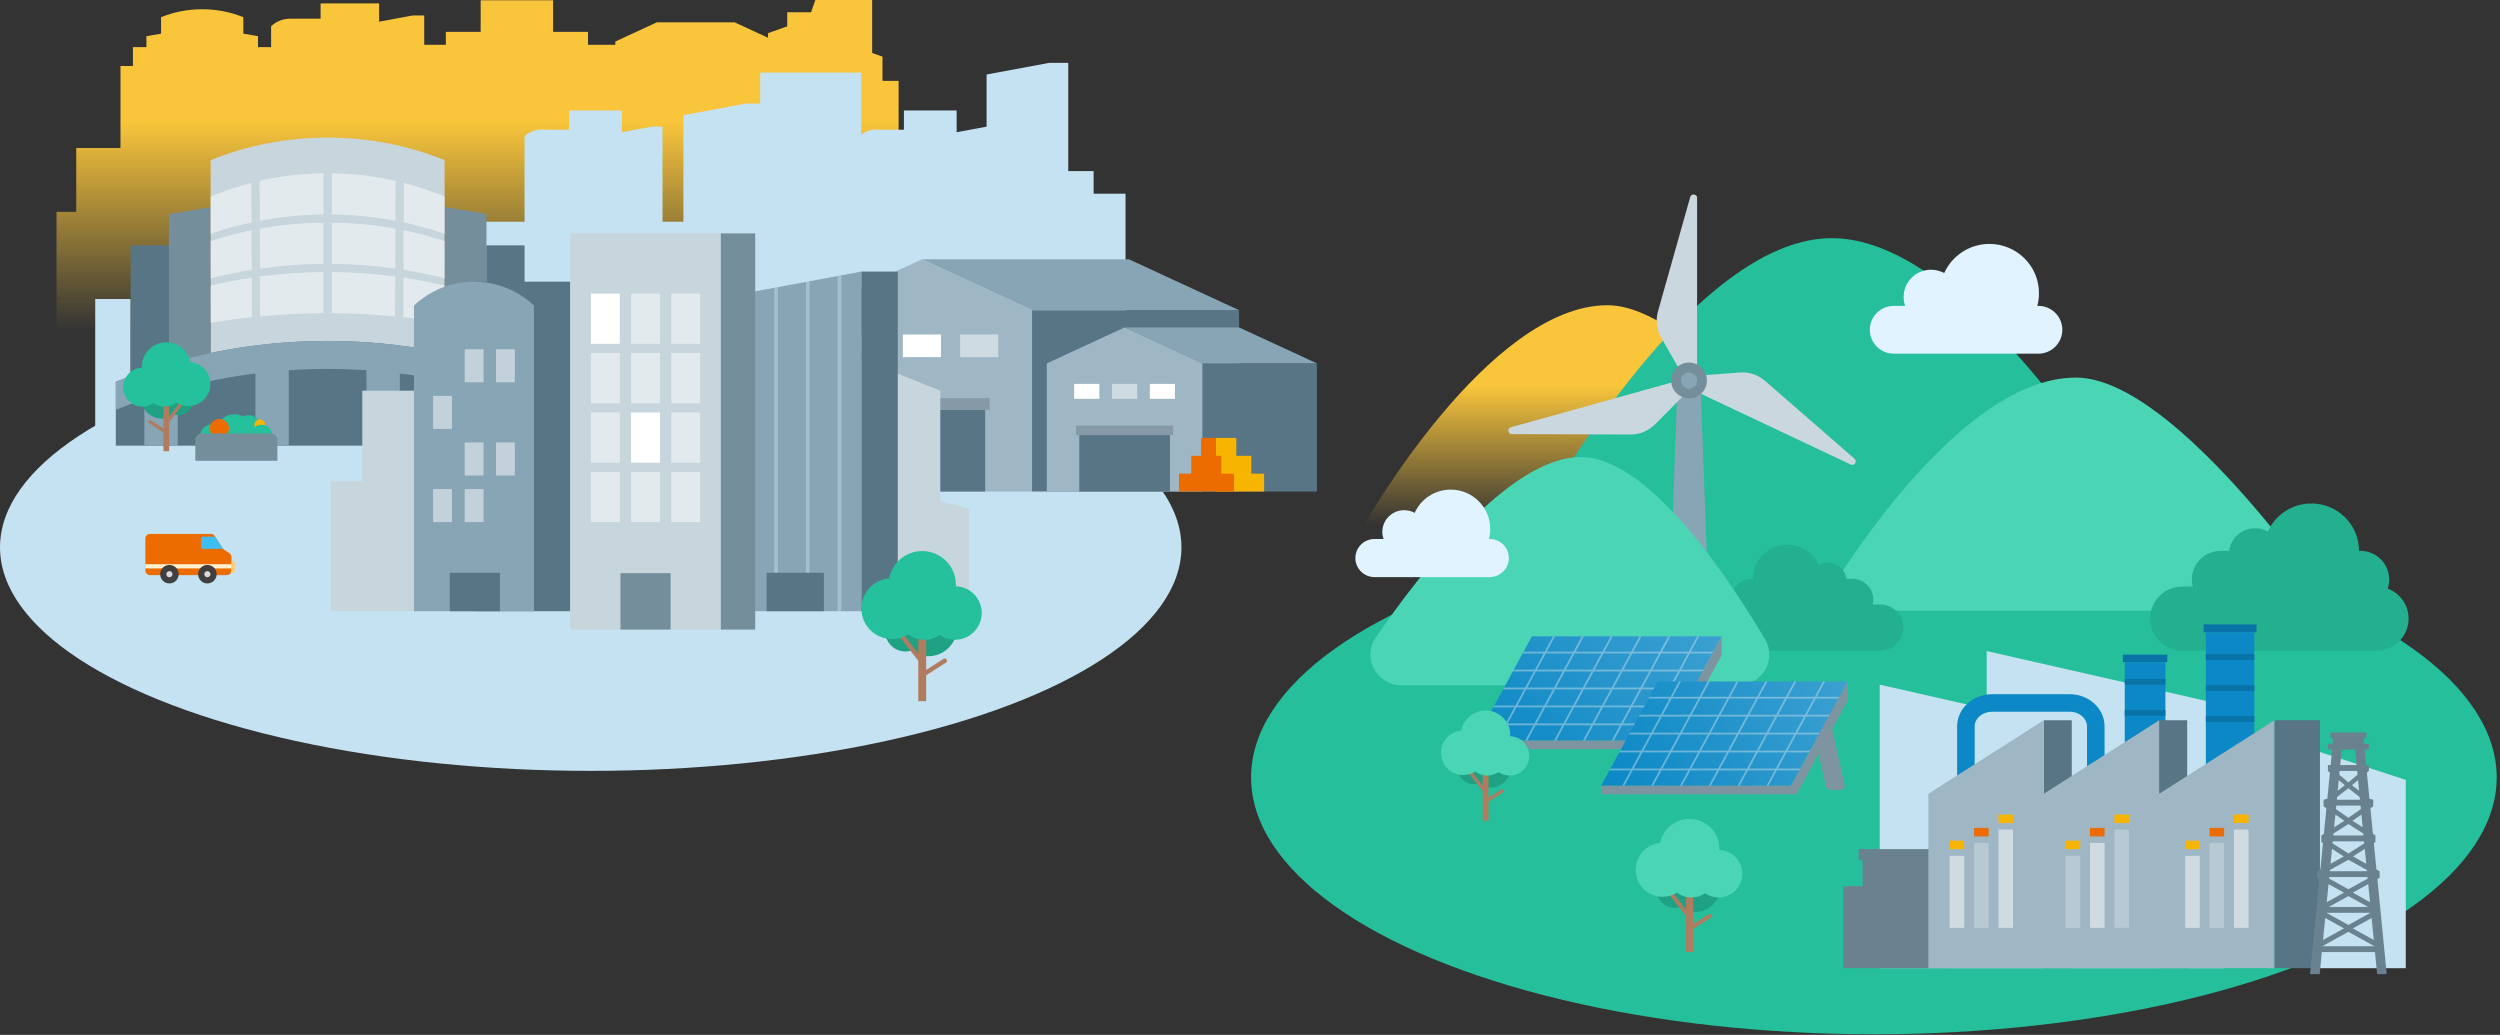 <svg width="459" height="190" viewBox="0 0 459 190" fill="none" xmlns="http://www.w3.org/2000/svg">
<rect x="0" y="0" width="459" height="190" fill="#333333" stroke="none"/>
<path d="M339.889 96.489C339.889 96.489 312.749 56.039 295.13 56.039C273.191 56.039 250.371 96.489 250.371 96.489H295.13H339.889Z" fill="url(#paint0_linear_6978_7489)"/>
<ellipse cx="344.044" cy="142.731" rx="114.349" ry="47.161" fill="#25BF9B"/>
<path d="M399.636 107.595C399.636 107.595 365.705 43.723 336.325 43.723C306.945 43.723 275.141 107.595 275.141 107.595H399.636Z" fill="#25BF9B"/>
<path d="M312.215 70.18H307.997L306.422 113.711C306.422 114.224 308.071 114.639 310.106 114.639C312.141 114.639 313.79 114.224 313.79 113.711L312.215 70.18Z" fill="#87A5B5"/>
<path d="M309.307 69.538L304.998 61.976C304.163 60.51 303.95 58.771 304.409 57.147L310.335 36.143C310.517 35.496 311.583 35.614 311.583 36.281V69.538H309.307Z" fill="#CAD7DE"/>
<path d="M310.753 69.057L319.431 68.39C321.113 68.26 322.777 68.811 324.05 69.919L340.512 84.247C341.019 84.688 340.457 85.601 339.854 85.316L309.781 71.115L310.753 69.057Z" fill="#CAD7DE"/>
<path d="M309.992 71.731L303.863 77.911C302.675 79.109 301.056 79.78 299.369 79.774L277.545 79.699C276.873 79.696 276.701 78.638 277.344 78.459L309.382 69.539L309.992 71.731Z" fill="#CAD7DE"/>
<path d="M310.107 73.131C311.919 73.131 313.389 71.662 313.389 69.849C313.389 68.036 311.919 66.566 310.107 66.566C308.294 66.566 306.824 68.036 306.824 69.849C306.824 71.662 308.294 73.131 310.107 73.131Z" fill="#748E9C"/>
<path d="M310.107 71.328C310.924 71.328 311.586 70.666 311.586 69.85C311.586 69.033 310.924 68.371 310.107 68.371C309.291 68.371 308.629 69.033 308.629 69.85C308.629 70.666 309.291 71.328 310.107 71.328Z" fill="#87A5B5"/>
<path d="M428.506 112.13C428.506 112.13 399.785 69.324 381.139 69.324C357.923 69.324 333.773 112.13 333.773 112.13H381.139H428.506Z" fill="#4AD5B4"/>
<path d="M438.382 108.07C438.56 107.544 438.658 106.981 438.658 106.395C438.658 103.49 436.287 101.135 433.362 101.135H433.119C433.119 96.332 429.198 92.438 424.361 92.438C420.799 92.438 417.736 94.55 416.368 97.582C415.678 97.207 414.886 96.993 414.044 96.993C411.597 96.993 409.575 98.795 409.246 101.135H407.728C404.803 101.135 402.432 103.49 402.432 106.395C402.432 106.843 402.489 107.277 402.595 107.693H400.684C397.411 107.693 394.758 110.328 394.758 113.578C394.758 116.829 397.411 119.464 400.684 119.464H436.293C439.566 119.464 442.219 116.829 442.219 113.578C442.219 111.058 440.624 108.909 438.382 108.07Z" fill="#22B08E"/>
<path d="M318.052 111.262C317.923 110.883 317.853 110.478 317.853 110.056C317.853 107.965 319.56 106.269 321.665 106.269H321.84C321.84 102.811 324.663 100.008 328.145 100.008C330.709 100.008 332.915 101.529 333.9 103.712C334.396 103.441 334.966 103.288 335.573 103.288C337.334 103.288 338.79 104.585 339.027 106.269H340.12C342.225 106.269 343.932 107.965 343.932 110.056C343.932 110.378 343.891 110.691 343.815 110.99H345.191C347.547 110.99 349.457 112.887 349.457 115.227C349.457 117.568 347.547 119.465 345.191 119.465H319.556C317.199 119.465 315.289 117.568 315.289 115.227C315.289 113.413 316.438 111.866 318.052 111.262Z" fill="#22B08E"/>
<path d="M374.233 56.158H374.05C374.249 55.415 374.357 54.635 374.357 53.829C374.357 48.834 370.284 44.785 365.26 44.785C361.56 44.785 358.378 46.982 356.956 50.134C356.24 49.744 355.417 49.522 354.543 49.522C351.762 49.522 349.509 51.763 349.509 54.526C349.509 55.098 349.606 55.647 349.784 56.158H347.711C345.273 56.158 343.297 58.123 343.297 60.547C343.297 62.97 345.273 64.935 347.711 64.935H374.233C376.67 64.935 378.647 62.97 378.647 60.547C378.647 58.123 376.67 56.158 374.233 56.158Z" fill="#E0F3FF"/>
<path d="M364.756 119.535V130.163L345.113 125.699V177.759H408.348V129.442L364.756 119.535Z" fill="#C4E2F1"/>
<path d="M341.251 155.898V157.871H341.97V162.693H338.414V177.754H357.589V155.898H341.251Z" fill="#6A828F"/>
<path d="M441.702 177.759H425.105V137.801L441.702 143.181V177.759Z" fill="#C4E2F1"/>
<path d="M386.397 146.382H383.177V133.381C383.177 132.69 382.869 132.031 382.308 131.526C381.702 130.979 380.885 130.677 380.008 130.677H380.007L365.717 130.679C363.97 130.68 362.548 131.893 362.548 133.383V146.382H359.328V133.383C359.328 130.117 362.194 127.46 365.716 127.459L380.007 127.457H380.008C381.684 127.457 383.267 128.053 384.466 129.135C385.711 130.259 386.397 131.767 386.397 133.381V146.382Z" fill="#0B88C5"/>
<path d="M397.911 120.195H389.766V121.574H397.911V120.195Z" fill="#0972A6"/>
<path d="M397.569 121.574H390.102V145.967H397.569V121.574Z" fill="#0B88C5"/>
<path d="M397.569 124.664H390.102V125.705H397.569V124.664Z" fill="#0972A6"/>
<path d="M397.569 130.359H390.102V131.401H397.569V130.359Z" fill="#0972A6"/>
<path d="M414.294 114.637H404.59V116.095H414.294V114.637Z" fill="#0972A6"/>
<path d="M413.889 116.094H404.992V140.487H413.889V116.094Z" fill="#0B88C5"/>
<path d="M413.889 120.117H404.992V121.159H413.889V120.117Z" fill="#0972A6"/>
<path d="M413.889 125.805H404.992V126.846H413.889V125.805Z" fill="#0972A6"/>
<path d="M413.889 131.496H404.992V132.538H413.889V131.496Z" fill="#0972A6"/>
<path d="M380.377 132.238H375.23V177.755H380.377V132.238Z" fill="#587585"/>
<path d="M401.568 132.238H396.422V177.755H401.568V132.238Z" fill="#587585"/>
<path d="M396.422 145.739V132.238L375.234 145.739V132.238L354.047 145.739V177.755H417.61V132.238L396.422 145.739Z" fill="#9FB7C4"/>
<path d="M425.943 132.238H417.609V177.755H425.943V132.238Z" fill="#587585"/>
<g opacity="0.5">
<path d="M381.918 157.133H379.246V170.359H381.918V157.133Z" fill="#CFDBE1"/>
</g>
<path d="M386.398 154.758H383.727V170.355H386.398V154.758Z" fill="#CFDBE1"/>
<g opacity="0.5">
<path d="M390.875 152.312H388.203V170.354H390.875V152.312Z" fill="#CFDBE1"/>
</g>
<path d="M381.921 154.344H379.25V155.904H381.921V154.344Z" fill="#F7B400"/>
<path d="M386.398 152.004H383.727V153.564H386.398V152.004Z" fill="#EC6C00"/>
<path d="M390.875 149.547H388.203V151.107H390.875V149.547Z" fill="#F7B400"/>
<path d="M403.871 157.133H401.199V170.359H403.871V157.133Z" fill="#CFDBE1"/>
<g opacity="0.5">
<path d="M408.347 154.762H405.676V170.359H408.347V154.762Z" fill="#CFDBE1"/>
</g>
<path d="M412.824 152.312H410.152V170.354H412.824V152.312Z" fill="#CFDBE1"/>
<path d="M403.871 154.344H401.199V155.904H403.871V154.344Z" fill="#F7B400"/>
<path d="M408.347 152.004H405.676V153.564H408.347V152.004Z" fill="#EC6C00"/>
<path d="M412.824 149.547H410.152V151.107H412.824V149.547Z" fill="#F7B400"/>
<path d="M360.632 157.133H357.961V170.359H360.632V157.133Z" fill="#CFDBE1"/>
<g opacity="0.5">
<path d="M365.113 154.762H362.441V170.359H365.113V154.762Z" fill="#CFDBE1"/>
</g>
<path d="M369.597 152.312H366.926V170.354H369.597V152.312Z" fill="#CFDBE1"/>
<path d="M360.632 154.344H357.961V155.904H360.632V154.344Z" fill="#F7B400"/>
<path d="M365.113 152.004H362.441V153.564H365.113V152.004Z" fill="#EC6C00"/>
<path d="M369.597 149.547H366.926V151.107H369.597V149.547Z" fill="#F7B400"/>
<path d="M438.203 178.851L436.485 161.397L436.905 161.165V159.952L436.31 159.623L435.834 154.795L436.135 154.604V153.391L435.667 153.092L435.205 148.405L435.725 148.043V146.83L435.032 146.647L434.56 141.855L434.93 141.543V140.466H434.423L434.144 137.628H434.93V136.551H434.035V135.561H434.466V134.484H427.866V135.561H428.297V136.551H427.402V137.628H428.188L427.909 140.466H427.402V141.543L427.772 141.855L427.3 146.647L426.607 146.83V148.043L427.127 148.405L426.665 153.092L426.197 153.391V154.604L426.498 154.795L426.022 159.623L425.427 159.952V161.165L425.848 161.397L424.129 178.851H425.892L426.291 174.794H436.041L436.44 178.851H438.203ZM429.565 141.543H432.767L432.835 142.234L431.166 143.642L429.497 142.234L429.565 141.543ZM433.238 146.335L433.287 146.83H429.045L429.094 146.335L431.166 144.731L433.238 146.335ZM428.939 147.907H433.393L433.456 148.546L431.166 150.142L428.876 148.546L428.939 147.907ZM433.899 153.038L433.933 153.391H428.399L428.434 153.038L431.166 151.292L433.899 153.038ZM428.293 154.468H434.039L434.076 154.843L431.166 156.703L428.256 154.843L428.293 154.468ZM434.557 159.73L434.579 159.952H427.753L427.775 159.73L431.166 157.853L434.557 159.73ZM427.647 161.029H434.685L434.712 161.301L431.166 163.264L427.62 161.301L427.647 161.029ZM434.77 166.513H427.562L431.166 164.519L434.77 166.513ZM427.127 167.59H435.205L431.166 169.825L427.127 167.59ZM430.354 170.452L426.509 172.58L426.907 168.544L430.354 170.452ZM435.425 168.544L435.823 172.58L431.978 170.452L435.425 168.544ZM435.139 165.641L431.978 163.891L434.813 162.322L435.139 165.641ZM434.445 158.591L432.007 157.242L434.176 155.856L434.445 158.591ZM433.785 151.889L431.917 150.695L433.555 149.554L433.785 151.889ZM433.124 145.17L431.824 144.163L432.933 143.228L433.124 145.17ZM429.951 137.628H432.381L432.661 140.466H429.672L429.951 137.628ZM429.4 143.228L430.508 144.163L429.208 145.17L429.4 143.228ZM428.777 149.554L430.415 150.695L428.547 151.889L428.777 149.554ZM428.156 155.856L430.325 157.242L427.887 158.591L428.156 155.856ZM430.354 163.891L427.193 165.641L427.519 162.322L430.354 163.891ZM426.4 173.717L431.166 171.08L435.932 173.717H426.4Z" fill="#6A828F"/>
<path d="M319.015 125.852C323.497 125.852 326.325 121.166 324.036 117.313C316.749 105.048 302.418 83.906 290.221 83.906C277.264 83.906 261.061 104.712 252.612 117.017C249.978 120.853 252.778 125.852 257.431 125.852H284.417H319.015Z" fill="#4AD5B4"/>
<path d="M314.825 136.759H312.846C312.499 136.759 312.2 136.519 312.125 136.181L308.906 121.648H312.397L315.545 135.861C315.647 136.322 315.297 136.759 314.825 136.759Z" fill="#7E95A1"/>
<path d="M305.7 135.974H270.848L281.262 116.832H316.115L305.7 135.974Z" fill="url(#paint1_linear_6978_7489)"/>
<path opacity="0.5" d="M307.231 133.159L307.413 132.825H303.288L304.895 129.864H309.024L309.205 129.531H305.076L306.684 126.57H310.816L310.998 126.236H306.865L308.472 123.275H312.609L312.79 122.942H308.653L310.26 119.981H314.401L314.583 119.647H310.441L311.97 116.832H311.59L310.062 119.647H305.149L306.677 116.832H306.297L304.769 119.647H299.856L301.384 116.832H301.005L299.477 119.647H294.563L296.092 116.832H295.712L294.184 119.647H289.271L290.799 116.832H290.419L288.891 119.647H283.978L285.506 116.832H285.127L283.598 119.647H279.73L279.549 119.981H283.417L281.81 122.942H277.938L277.756 123.275H281.629L280.022 126.236H276.145L275.964 126.57H279.841L278.233 129.531H274.353L274.171 129.864H278.052L276.445 132.825H272.56L272.379 133.159H276.264L274.736 135.974H275.116L276.644 133.159H281.557L280.029 135.974H280.408L281.936 133.159H286.849L285.321 135.974H285.701L287.229 133.159H292.142L290.614 135.974H290.994L292.522 133.159H297.435L295.907 135.974H296.286L297.814 133.159H302.728L301.199 135.974H301.579L303.107 133.159H307.231ZM304.697 129.531H299.784L301.391 126.57H306.304L304.697 129.531ZM295.9 126.236H290.987L292.594 123.275H297.507L295.9 126.236ZM297.887 123.275H302.8L301.193 126.236H296.279L297.887 123.275ZM290.607 126.236H285.694L287.301 123.275H292.214L290.607 126.236ZM290.426 126.57L288.819 129.531H283.906L285.513 126.57H290.426ZM290.806 126.57H295.719L294.112 129.531H289.198L290.806 126.57ZM296.098 126.57H301.012L299.404 129.531H294.491L296.098 126.57ZM306.485 126.236H301.572L303.179 123.275H308.093L306.485 126.236ZM304.968 119.981H309.881L308.274 122.942H303.36L304.968 119.981ZM299.675 119.981H304.588L302.981 122.942H298.068L299.675 119.981ZM294.382 119.981H299.296L297.688 122.942H292.775L294.382 119.981ZM289.09 119.981H294.003L292.396 122.942H287.482L289.09 119.981ZM283.797 119.981H288.71L287.103 122.942H282.19L283.797 119.981ZM282.009 123.275H286.922L285.314 126.236H280.401L282.009 123.275ZM280.22 126.57H285.133L283.526 129.531H278.613L280.22 126.57ZM281.738 132.825H276.825L278.432 129.864H283.345L281.738 132.825ZM287.03 132.825H282.117L283.725 129.864H288.638L287.03 132.825ZM292.323 132.825H287.41L289.017 129.864H293.93L292.323 132.825ZM297.616 132.825H292.703L294.31 129.864H299.223L297.616 132.825ZM297.995 132.825L299.603 129.864H304.516L302.909 132.825H297.995Z" fill="#C1DCE9"/>
<path d="M305.724 135.974H270.848V137.541H306.747L316.115 120.283V116.832L305.724 135.974Z" fill="#7E95A1"/>
<path d="M337.946 145.04H335.967C335.62 145.04 335.321 144.8 335.246 144.462L332.027 129.93H335.519L338.666 144.143C338.768 144.604 338.418 145.04 337.946 145.04Z" fill="#7E95A1"/>
<path d="M328.821 144.255H293.969L304.383 125.113H339.236L328.821 144.255Z" fill="url(#paint2_linear_6978_7489)"/>
<path opacity="0.5" d="M330.353 141.44L330.534 141.107H326.409L328.017 138.146H332.145L332.327 137.812H328.198L329.805 134.851H333.937L334.119 134.517H329.986L331.593 131.557H335.73L335.911 131.223H331.774L333.382 128.262H337.522L337.704 127.928H333.563L335.091 125.113H334.711L333.183 127.928H328.27L329.798 125.113H329.419L327.89 127.928H322.977L324.505 125.113H324.126L322.598 127.928H317.685L319.213 125.113H318.833L317.305 127.928H312.392L313.92 125.113H313.54L312.012 127.928H307.099L308.627 125.113H308.248L306.72 127.928H302.851L302.67 128.262H306.538L304.931 131.223H301.059L300.877 131.557H304.75L303.143 134.517H299.266L299.085 134.851H302.962L301.354 137.812H297.474L297.292 138.146H301.173L299.566 141.107H295.681L295.5 141.44H299.385L297.857 144.255H298.237L299.765 141.44H304.678L303.15 144.255H303.529L305.057 141.44H309.97L308.442 144.255H308.822L310.35 141.44H315.263L313.735 144.255H314.115L315.643 141.44H320.556L319.028 144.255H319.407L320.935 141.44H325.849L324.321 144.255H324.7L326.228 141.44H330.353ZM327.818 137.812H322.905L324.512 134.851H329.425L327.818 137.812ZM319.021 134.517H314.108L315.715 131.557H320.628L319.021 134.517ZM321.008 131.557H325.921L324.314 134.517H319.401L321.008 131.557ZM313.728 134.517H308.815L310.422 131.557H315.336L313.728 134.517ZM313.547 134.851L311.94 137.812H307.027L308.634 134.851H313.547ZM313.927 134.851H318.84L317.233 137.812H312.319L313.927 134.851ZM319.219 134.851H324.133L322.525 137.812H317.612L319.219 134.851ZM329.606 134.517H324.693L326.301 131.557H331.214L329.606 134.517ZM328.089 128.262H333.002L331.395 131.223H326.482L328.089 128.262ZM322.796 128.262H327.709L326.102 131.223H321.189L322.796 128.262ZM317.504 128.262H322.417L320.809 131.223H315.896L317.504 128.262ZM312.211 128.262H317.124L315.517 131.223H310.603L312.211 128.262ZM306.918 128.262H311.831L310.224 131.223H305.311L306.918 128.262ZM305.13 131.557H310.043L308.436 134.517H303.522L305.13 131.557ZM303.341 134.851H308.254L306.647 137.812H301.734L303.341 134.851ZM304.859 141.107H299.946L301.553 138.146H306.466L304.859 141.107ZM310.151 141.107H305.238L306.846 138.146H311.759L310.151 141.107ZM315.444 141.107H310.531L312.138 138.146H317.052L315.444 141.107ZM320.737 141.107H315.824L317.431 138.146H322.344L320.737 141.107ZM321.116 141.107L322.724 138.146H327.637L326.03 141.107H321.116Z" fill="#C1DCE9"/>
<path d="M328.845 144.255H293.969V145.823H329.868L339.236 128.564V125.113L328.845 144.255Z" fill="#7E95A1"/>
<path d="M273.503 98.96H273.358C273.516 98.368 273.602 97.746 273.602 97.103C273.602 93.122 270.355 89.894 266.35 89.894C263.401 89.894 260.865 91.646 259.732 94.158C259.161 93.847 258.505 93.671 257.808 93.671C255.592 93.671 253.795 95.456 253.795 97.659C253.795 98.115 253.873 98.552 254.015 98.96H252.362C250.419 98.96 248.844 100.526 248.844 102.458C248.844 104.39 250.419 105.956 252.362 105.956H273.503C275.446 105.956 277.021 104.39 277.021 102.458C277.021 100.526 275.446 98.96 273.503 98.96Z" fill="#E0F3FF"/>
<path d="M311.175 158.035C309.592 158.035 308.193 158.816 307.339 160.012C305.564 160.09 304.148 161.55 304.148 163.343C304.148 165.187 305.643 166.681 307.487 166.681C307.802 166.681 308.107 166.635 308.396 166.553C309.175 167.123 310.135 167.46 311.175 167.46C313.777 167.46 315.887 165.35 315.887 162.748C315.887 160.145 313.777 158.035 311.175 158.035Z" fill="#1FA183"/>
<path d="M314.182 167.991C314.074 167.82 313.847 167.771 313.676 167.879L310.845 169.688V163.919H309.563V167.01L307.109 163.852C306.984 163.693 306.754 163.664 306.595 163.788C306.435 163.912 306.406 164.142 306.53 164.302L309.563 168.204V174.78H310.845V170.558L314.071 168.497C314.241 168.388 314.291 168.161 314.182 167.991Z" fill="#B07B5E"/>
<path d="M315.682 156.064C315.685 155.985 315.687 155.907 315.687 155.827C315.687 152.796 313.231 150.34 310.201 150.34C307.531 150.34 305.307 152.246 304.815 154.772C302.286 154.993 300.301 157.115 300.301 159.702C300.301 162.435 302.517 164.651 305.25 164.651C306.227 164.651 307.137 164.367 307.904 163.879C308.64 164.446 309.561 164.783 310.561 164.783C311.484 164.783 312.339 164.496 313.044 164.007C313.749 164.496 314.604 164.783 315.527 164.783C317.936 164.783 319.889 162.83 319.889 160.422C319.889 158.065 318.019 156.145 315.682 156.064Z" fill="#4AD5B4"/>
<path d="M273.558 136.812C272.248 136.812 271.09 137.459 270.383 138.449C268.914 138.514 267.742 139.721 267.742 141.206C267.742 142.732 268.979 143.969 270.505 143.969C270.767 143.969 271.018 143.93 271.258 143.863C271.903 144.334 272.698 144.613 273.558 144.613C275.712 144.613 277.459 142.867 277.459 140.713C277.459 138.559 275.712 136.812 273.558 136.812Z" fill="#1FA183"/>
<path d="M276.046 145.054C275.956 144.913 275.768 144.872 275.627 144.962L273.284 146.459V141.684H272.223V144.243L270.191 141.629C270.088 141.497 269.898 141.473 269.766 141.576C269.633 141.678 269.61 141.869 269.712 142.001L272.223 145.23V150.674H273.284V147.179L275.954 145.473C276.095 145.383 276.136 145.195 276.046 145.054Z" fill="#B07B5E"/>
<path d="M277.293 135.179C277.296 135.114 277.298 135.049 277.298 134.983C277.298 132.475 275.265 130.441 272.757 130.441C270.547 130.441 268.707 132.02 268.299 134.11C266.205 134.293 264.562 136.049 264.562 138.19C264.562 140.453 266.397 142.287 268.659 142.287C269.468 142.287 270.221 142.052 270.855 141.648C271.465 142.117 272.227 142.396 273.055 142.396C273.819 142.396 274.527 142.159 275.11 141.754C275.694 142.159 276.402 142.396 277.165 142.396C279.159 142.396 280.776 140.78 280.776 138.786C280.776 136.835 279.228 135.247 277.293 135.179Z" fill="#4AD5B4"/>
<path fill-rule="evenodd" clip-rule="evenodd" d="M160.126 0V9.724L162.024 10.4V14.846H164.985V60.727H22.122V60.726H13.995V27.169H22.122V20.738V14.846V12.122H24.408V14.846H24.408V8.656H26.882V6.643L29.573 6.184V14.846L29.573 3.155C31.879 2.219 34.435 1.697 37.126 1.697C39.816 1.697 42.372 2.219 44.678 3.155V5.499V6.456V6.946L44.678 7.902L44.678 11.256L44.678 11.256V6.184L47.369 6.643V9.762L47.369 8.656H49.778V4.814C50.687 3.955 51.913 3.428 53.263 3.428L53.276 3.428L53.297 3.428L53.316 3.428V3.428H58.861V14.846H58.862V0.621H69.606V3.987L70.712 3.781V3.781L70.924 3.741V3.742L72.552 3.439V3.438L72.764 3.399V3.4L74.396 3.097V3.096L74.609 3.057V3.057L75.775 2.841H77.887V8.227H81.86V5.853H88.251V0.047H101.548V5.853L104.672 5.853V5.853H107.96V8.227H112.757V12.765H112.758V8.227H112.971V7.623L120.58 4.106L120.58 4.106H134.893L141.009 6.933V6.089L144.532 4.835V2.254H148.91L149.698 0H160.126ZM13.995 38.895H10.375V60.728H13.995V38.895ZM44.678 13.658L44.678 13.658V14.846H44.678V13.658Z" fill="url(#paint3_linear_6978_7489)"/>
<ellipse cx="108.456" cy="100.494" rx="108.456" ry="41.037" fill="#C4E2F1"/>
<path d="M39.437 98.431C39.278 98.18 39.001 98.027 38.703 98.027H27.555C27.075 98.027 26.685 98.417 26.685 98.897V104.723C26.685 105.203 27.075 105.593 27.555 105.593H41.626C42.107 105.593 42.496 105.203 42.496 104.723V102.277C42.496 101.986 42.35 101.713 42.106 101.552L41.078 100.871C40.976 100.804 40.89 100.715 40.824 100.612L39.437 98.431Z" fill="#EC6C00"/>
<path d="M40.926 100.767H37.279C37.086 100.767 36.931 100.611 36.931 100.419V98.883C36.931 98.691 37.086 98.535 37.279 98.535H39.507L40.926 100.767Z" fill="#3FBEF1"/>
<rect width="0.595" height="2.125" rx="0.298" transform="matrix(-1 0 0 1 43.094 103.043)" fill="#FFCB6D"/>
<rect width="15.811" height="0.765" transform="matrix(-1 0 0 1 42.496 103.594)" fill="#FFF2D3"/>
<circle cx="1.7" cy="1.7" r="1.131" transform="matrix(-1 0 0 1 39.777 103.719)" fill="#D9D9D9" stroke="#404040" stroke-width="1.138"/>
<circle cx="1.7" cy="1.7" r="1.131" transform="matrix(-1 0 0 1 32.805 103.719)" fill="#D9D9D9" stroke="#404040" stroke-width="1.138"/>
<path fill-rule="evenodd" clip-rule="evenodd" d="M125.473 81.838H136.979H136.98H140.466V19.004H136.98H136.979V19.004L125.473 21.142V81.838Z" fill="#C4E2F1"/>
<path fill-rule="evenodd" clip-rule="evenodd" d="M112.373 20.277H104.492V47.89V75.502H112.373H112.376H113.453V75.504H119.735H121.639V23.244H119.736L114.175 24.277V20.277H112.376H112.373ZM99.446 23.773C98.23 23.773 97.125 24.248 96.305 25.022V75.504H99.494V75.552H104.491V23.821H100.109C99.893 23.789 99.671 23.773 99.446 23.773Z" fill="#C4E2F1"/>
<rect x="139.582" y="13.328" width="18.543" height="68.503" fill="#C4E2F1"/>
<path fill-rule="evenodd" clip-rule="evenodd" d="M181.137 74.373H192.643H192.644H196.13V11.539H192.644H192.643V11.539L181.137 13.677V74.373Z" fill="#C4E2F1"/>
<path fill-rule="evenodd" clip-rule="evenodd" d="M173.838 20.277H165.957V75.502H173.838H173.841H174.917V75.504H181.2H181.201H183.104V23.244H181.201H181.2L175.64 24.277V20.277H173.841H173.838ZM160.911 23.773C159.694 23.773 158.59 24.248 157.77 25.022V75.504H160.958V75.552H165.956V23.821H161.574C161.358 23.789 161.136 23.773 160.911 23.773Z" fill="#C4E2F1"/>
<rect x="87.68" y="40.711" width="52.794" height="33.661" fill="#C4E2F1"/>
<rect x="158.715" y="35.562" width="47.934" height="33.661" fill="#C4E2F1"/>
<rect x="193.059" y="31.41" width="7.731" height="33.661" fill="#C4E2F1"/>
<path d="M95.441 79.4H101.934V54.898H95.441V79.4Z" fill="#C4E2F1"/>
<path d="M96.31 45.047H89.273V80.045H96.31V45.047Z" fill="#587585"/>
<path d="M17.484 79.4H23.983V54.898H17.484V79.4Z" fill="#C4E2F1"/>
<path d="M31.025 45.047H23.988V80.045H31.025V45.047Z" fill="#587585"/>
<path d="M31.016 80.042H38.668V38.016L31.016 39.32V80.042Z" fill="#748E9C"/>
<path d="M89.277 80.042H81.625V38.016L89.277 39.32V80.042Z" fill="#748E9C"/>
<path d="M89.277 80.042H81.625V38.016L89.277 39.32V80.042Z" fill="#748E9C"/>
<path d="M60.148 25.258C52.498 25.258 45.23 26.741 38.672 29.404V80.042H81.625V29.404C75.067 26.741 67.799 25.258 60.148 25.258Z" fill="#C7D5DC"/>
<g opacity="0.5">
<path d="M46.183 40.837C43.645 41.377 41.136 42.067 38.672 42.905V36.074C41.119 35.06 43.62 34.227 46.155 33.574C46.164 35.995 46.174 38.416 46.183 40.837Z" fill="white"/>
<path d="M59.379 39.377C55.463 39.421 51.55 39.807 47.696 40.535C47.687 38.093 47.677 35.651 47.668 33.209C51.522 32.329 55.447 31.863 59.376 31.809C59.378 34.331 59.378 36.854 59.379 39.377Z" fill="white"/>
<path d="M72.597 40.535C68.743 39.807 64.83 39.421 60.914 39.377C60.915 36.854 60.916 34.331 60.916 31.809C64.846 31.863 68.771 32.329 72.625 33.209C72.616 35.651 72.606 38.093 72.597 40.535Z" fill="white"/>
<path d="M81.624 42.905C79.16 42.067 76.651 41.377 74.113 40.837C74.122 38.416 74.132 35.995 74.141 33.574C76.676 34.227 79.177 35.06 81.624 36.074C81.624 38.351 81.624 40.628 81.624 42.905Z" fill="white"/>
<path d="M46.216 49.54C43.676 49.945 41.157 50.462 38.672 51.091V44.26C41.14 43.456 43.65 42.795 46.188 42.277C46.198 44.698 46.207 47.119 46.216 49.54Z" fill="white"/>
<path d="M59.384 48.439C55.483 48.473 51.585 48.762 47.731 49.308C47.722 46.866 47.712 44.423 47.703 41.981C51.557 41.284 55.467 40.914 59.381 40.871C59.382 43.394 59.383 45.916 59.384 48.439Z" fill="white"/>
<path d="M72.567 49.308C68.712 48.762 64.814 48.473 60.914 48.439C60.915 45.916 60.916 43.394 60.916 40.871C64.83 40.914 68.74 41.284 72.595 41.981C72.585 44.424 72.576 46.866 72.567 49.308Z" fill="white"/>
<path d="M81.622 51.091C79.137 50.462 76.618 49.945 74.078 49.54C74.087 47.119 74.097 44.698 74.106 42.277C76.644 42.795 79.154 43.456 81.622 44.26V51.091Z" fill="white"/>
<path d="M46.249 58.239C43.706 58.51 41.178 58.854 38.672 59.273C38.672 56.996 38.672 54.719 38.672 52.442C41.161 51.848 43.681 51.359 46.221 50.977C46.231 53.398 46.24 55.819 46.249 58.239Z" fill="white"/>
<path d="M59.38 57.509C55.495 57.532 51.612 57.725 47.759 58.089C47.749 55.646 47.74 53.204 47.73 50.762C51.584 50.247 55.48 49.973 59.378 49.941C59.379 52.464 59.379 54.987 59.38 57.509Z" fill="white"/>
<path d="M72.535 58.089C68.682 57.725 64.799 57.532 60.914 57.509C60.915 54.987 60.916 52.464 60.917 49.941C64.814 49.973 68.71 50.247 72.564 50.762C72.554 53.204 72.545 55.646 72.535 58.089Z" fill="white"/>
<path d="M81.628 59.273C79.122 58.854 76.593 58.51 74.051 58.239C74.06 55.819 74.069 53.398 74.078 50.977C76.619 51.359 79.139 51.848 81.628 52.442V59.273Z" fill="white"/>
</g>
<path d="M60.151 62.598C46.298 62.598 33.138 65.282 21.262 70.106V81.823H99.039V70.106C87.164 65.282 74.003 62.598 60.151 62.598Z" fill="#587585"/>
<path d="M99.039 70.106C87.164 65.282 74.003 62.598 60.151 62.598C46.298 62.598 33.137 65.282 21.262 70.106V75.242C22.983 74.543 24.732 73.89 26.505 73.283V81.824H32.636V71.396C37.25 70.135 42.012 69.183 46.892 68.566V81.824H53.023V67.974C55.376 67.816 57.753 67.734 60.151 67.734C62.548 67.734 64.925 67.816 67.279 67.974V81.824H73.41V68.567C78.29 69.183 83.052 70.135 87.666 71.396V81.824H93.797V73.283C95.57 73.89 97.319 74.543 99.039 75.242V70.106Z" fill="#87A5B5"/>
<path d="M80.911 77.907C80.565 77.907 80.239 77.99 79.948 78.133C79.435 76.915 78.229 76.059 76.823 76.059C76.233 76.059 75.678 76.21 75.194 76.476C74.89 76.315 74.544 76.223 74.175 76.223C72.972 76.223 71.996 77.198 71.996 78.402C71.996 79.407 72.678 80.251 73.603 80.502C74.047 81.858 75.32 82.838 76.823 82.838C77.854 82.838 78.775 82.377 79.396 81.651C79.789 82.031 80.322 82.266 80.911 82.266C82.114 82.266 83.09 81.29 83.09 80.086C83.09 78.883 82.114 77.907 80.911 77.907Z" fill="#25C09C"/>
<path d="M72.161 78.963C72.703 78.963 73.142 78.523 73.142 77.981C73.142 77.439 72.703 77 72.161 77C71.619 77 71.18 77.439 71.18 77.981C71.18 78.523 71.619 78.963 72.161 78.963Z" fill="#F7B400"/>
<path d="M71.802 81.958C72.9 81.958 73.79 81.068 73.79 79.969C73.79 78.871 72.9 77.981 71.802 77.981C70.703 77.981 69.812 78.871 69.812 79.969C69.812 81.068 70.703 81.958 71.802 81.958Z" fill="#25C09C"/>
<path d="M79.566 80.442C80.54 80.442 81.328 79.653 81.328 78.68C81.328 77.707 80.54 76.918 79.566 76.918C78.593 76.918 77.805 77.707 77.805 78.68C77.805 79.653 78.593 80.442 79.566 80.442Z" fill="#EC6C00"/>
<path d="M83.989 84.603H68.918V80.764C68.918 80.111 69.447 79.582 70.1 79.582H82.807C83.459 79.582 83.989 80.111 83.989 80.764V84.603Z" fill="#748E9C"/>
<path d="M47.851 78.402C47.851 77.198 46.876 76.223 45.672 76.223C45.304 76.223 44.958 76.315 44.653 76.476C44.17 76.21 43.615 76.059 43.024 76.059C41.618 76.059 40.413 76.914 39.899 78.133C39.609 77.99 39.283 77.907 38.937 77.907C37.733 77.907 36.758 78.883 36.758 80.086C36.758 81.29 37.733 82.266 38.937 82.266C39.526 82.266 40.059 82.031 40.451 81.651C41.073 82.377 41.994 82.838 43.024 82.838C44.528 82.838 45.801 81.858 46.244 80.502C47.17 80.251 47.851 79.407 47.851 78.402Z" fill="#25C09C"/>
<path d="M47.696 78.963C48.238 78.963 48.677 78.523 48.677 77.981C48.677 77.439 48.238 77 47.696 77C47.154 77 46.715 77.439 46.715 77.981C46.715 78.523 47.154 78.963 47.696 78.963Z" fill="#F7B400"/>
<path d="M48.048 81.958C49.146 81.958 50.036 81.068 50.036 79.969C50.036 78.871 49.146 77.981 48.048 77.981C46.949 77.981 46.059 78.871 46.059 79.969C46.059 81.068 46.949 81.958 48.048 81.958Z" fill="#25C09C"/>
<path d="M40.285 80.442C41.258 80.442 42.047 79.653 42.047 78.68C42.047 77.707 41.258 76.918 40.285 76.918C39.312 76.918 38.523 77.707 38.523 78.68C38.523 79.653 39.312 80.442 40.285 80.442Z" fill="#EC6C00"/>
<path d="M35.859 84.603H50.93V80.764C50.93 80.111 50.401 79.582 49.748 79.582H37.041C36.389 79.582 35.859 80.111 35.859 80.764L35.859 84.603Z" fill="#748E9C"/>
<path d="M32.872 70.758C32.173 69.779 31.029 69.141 29.734 69.141C27.605 69.141 25.879 70.867 25.879 72.996C25.879 75.125 27.605 76.851 29.734 76.851C30.584 76.851 31.37 76.575 32.007 76.109C32.244 76.176 32.493 76.214 32.751 76.214C34.26 76.214 35.482 74.991 35.482 73.483C35.482 72.016 34.324 70.822 32.872 70.758Z" fill="#1FA183"/>
<path d="M33.485 73.848C33.354 73.747 33.166 73.77 33.065 73.901L31.057 76.484V73.956H30.008V78.675L27.692 77.195C27.552 77.106 27.367 77.147 27.278 77.287C27.189 77.426 27.229 77.611 27.369 77.7L30.008 79.386V82.841H31.057V77.46L33.538 74.269C33.639 74.138 33.616 73.95 33.485 73.848Z" fill="#B07B5E"/>
<path d="M34.944 66.466C34.542 64.4 32.723 62.84 30.539 62.84C28.06 62.84 26.05 64.85 26.05 67.329C26.05 67.394 26.052 67.458 26.055 67.522C24.143 67.589 22.613 69.159 22.613 71.088C22.613 73.058 24.211 74.656 26.182 74.656C26.936 74.656 27.636 74.421 28.213 74.021C28.789 74.421 29.489 74.656 30.244 74.656C31.062 74.656 31.816 74.379 32.418 73.916C33.045 74.315 33.79 74.547 34.589 74.547C36.825 74.547 38.638 72.735 38.638 70.499C38.638 68.382 37.014 66.646 34.944 66.466Z" fill="#25C09C"/>
<path d="M90.783 69.141C89.489 69.141 88.344 69.779 87.645 70.758C86.193 70.822 85.035 72.016 85.035 73.483C85.035 74.991 86.258 76.214 87.766 76.214C88.024 76.214 88.273 76.176 88.51 76.109C89.147 76.575 89.933 76.851 90.783 76.851C92.912 76.851 94.638 75.125 94.638 72.996C94.638 70.867 92.912 69.141 90.783 69.141Z" fill="#1FA183"/>
<path d="M93.241 77.287C93.152 77.147 92.967 77.106 92.827 77.195L90.511 78.675V73.956H89.462V76.484L87.454 73.901C87.353 73.77 87.164 73.747 87.034 73.848C86.903 73.95 86.879 74.138 86.981 74.269L89.462 77.46V82.841H90.511V79.386L93.15 77.7C93.289 77.611 93.33 77.426 93.241 77.287Z" fill="#B07B5E"/>
<path d="M94.469 67.522C94.472 67.458 94.474 67.394 94.474 67.329C94.474 64.85 92.465 62.84 89.985 62.84C87.801 62.84 85.983 64.4 85.58 66.466C83.51 66.646 81.887 68.382 81.887 70.499C81.887 72.735 83.7 74.547 85.936 74.547C86.735 74.547 87.479 74.315 88.106 73.916C88.709 74.379 89.462 74.656 90.281 74.656C91.035 74.656 91.735 74.421 92.312 74.021C92.888 74.421 93.588 74.656 94.343 74.656C96.314 74.656 97.911 73.058 97.911 71.088C97.911 69.159 96.381 67.589 94.469 67.522Z" fill="#25C09C"/>
<path d="M156.443 70.609H144.357V77.154L140.753 77.155V83.7H136.258V90.245H156.443L156.443 70.609Z" fill="#C4E2F1"/>
<path d="M227.495 56.949H189.477V90.242H227.495V56.949Z" fill="#587585"/>
<path d="M227.499 56.953H189.48L169.266 47.609H207.285L227.499 56.953Z" fill="#87A5B5"/>
<path d="M189.483 90.245H149.055V56.953L169.269 47.609L189.483 56.953V90.245Z" fill="#9FB7C4"/>
<g opacity="0.5">
<path d="M162.249 61.414H155.254V65.571H162.249V61.414Z" fill="white"/>
</g>
<path d="M172.761 61.414H165.766V65.571H172.761V61.414Z" fill="white"/>
<g opacity="0.5">
<path d="M183.28 61.414H176.285V65.571H183.28V61.414Z" fill="white"/>
</g>
<path d="M180.879 75.234H157.656V90.246H180.879V75.234Z" fill="#587585"/>
<path d="M181.701 73.109H156.828V75.232H181.701V73.109Z" fill="#859AA6"/>
<path d="M241.779 66.723H220.754V90.247H241.779V66.723Z" fill="#587585"/>
<path d="M241.785 66.719H220.76L206.477 60.117H227.502L241.785 66.719Z" fill="#87A5B5"/>
<path d="M220.758 90.243H192.191V66.719L206.475 60.117L220.758 66.719V90.243Z" fill="#9FB7C4"/>
<path d="M201.839 70.484H197.223V73.228H201.839V70.484Z" fill="white"/>
<g opacity="0.5">
<path d="M208.78 70.484H204.164V73.228H208.78V70.484Z" fill="white"/>
</g>
<path d="M215.722 70.484H211.105V73.228H215.722V70.484Z" fill="white"/>
<path d="M214.801 79.879H198.152V90.246H214.801V79.879Z" fill="#587585"/>
<path d="M215.4 78.137H197.551V79.878H215.4V78.137Z" fill="#859AA6"/>
<path d="M229.746 86.963V83.683H226.986V80.402H223.18V90.243H232.089V86.963H229.746Z" fill="#F7B400"/>
<path d="M224.226 86.963V83.683H223.183V80.402H220.512V83.683H218.706V86.963H216.453V90.243H226.569V86.963H224.226Z" fill="#EC6C00"/>
<path d="M66.517 71.731V88.39H60.746V112.214H102.284V71.731H66.517Z" fill="#C7D5DC"/>
<path d="M172.637 92.024V71.732L155.438 64.836V112.216H177.883V93.353L172.637 92.024Z" fill="#C7D5DC"/>
<path d="M104.709 51.715H87.188V112.215H104.709V51.715Z" fill="#587585"/>
<path d="M158.15 112.218H136.121V53.956L158.15 49.863V112.218Z" fill="#87A5B5"/>
<path d="M164.831 49.863H158.156V112.218H164.831V49.863Z" fill="#587585"/>
<path d="M87.022 51.715C82.757 51.715 78.883 53.382 76.008 56.095V112.215H98.036V56.095C95.161 53.382 91.287 51.715 87.022 51.715Z" fill="#87A5B5"/>
<g opacity="0.5">
<path d="M88.779 64.121H85.32V70.184H88.779V64.121Z" fill="white"/>
<path d="M94.521 64.121H91.062V70.184H94.521V64.121Z" fill="white"/>
<path d="M82.974 72.68H79.516V78.743H82.974V72.68Z" fill="white"/>
<path d="M88.779 81.238H85.32V87.302H88.779V81.238Z" fill="white"/>
<path d="M94.521 81.238H91.062V87.302H94.521V81.238Z" fill="white"/>
<path d="M82.974 89.789H79.516V95.853H82.974V89.789Z" fill="white"/>
<path d="M88.779 89.789H85.32V95.853H88.779V89.789Z" fill="white"/>
</g>
<path d="M91.779 105.156H82.574V112.219H91.779V105.156Z" fill="#587585"/>
<path d="M132.347 42.848H104.707V115.593H132.347V42.848Z" fill="#C7D5DC"/>
<path d="M113.796 53.91H108.484V63.125H113.796V53.91Z" fill="white"/>
<path opacity="0.5" d="M121.179 53.91H115.867V63.125H121.179V53.91Z" fill="white"/>
<path opacity="0.5" d="M128.565 53.91H123.254V63.125H128.565V53.91Z" fill="white"/>
<path opacity="0.5" d="M113.796 64.816H108.484V74.031H113.796V64.816Z" fill="white"/>
<path opacity="0.5" d="M121.179 64.816H115.867V74.031H121.179V64.816Z" fill="white"/>
<path opacity="0.5" d="M128.565 64.816H123.254V74.031H128.565V64.816Z" fill="white"/>
<path opacity="0.5" d="M113.796 75.731H108.484V84.945H113.796V75.731Z" fill="white"/>
<path d="M121.179 75.731H115.867V84.945H121.179V75.731Z" fill="white"/>
<path opacity="0.5" d="M128.565 75.731H123.254V84.945H128.565V75.731Z" fill="white"/>
<path opacity="0.5" d="M113.796 86.641H108.484V95.856H113.796V86.641Z" fill="white"/>
<path opacity="0.5" d="M121.179 86.641H115.867V95.856H121.179V86.641Z" fill="white"/>
<path opacity="0.5" d="M128.565 86.641H123.254V95.856H128.565V86.641Z" fill="white"/>
<path d="M123.123 105.23H113.918V115.591H123.123V105.23Z" fill="#748E9C"/>
<path d="M138.659 42.848H132.34V115.593H138.659V42.848Z" fill="#748E9C"/>
<g opacity="0.5">
<path d="M142.152 52.843V112.227H142.823V52.719L142.152 52.843Z" fill="#C1DCE9"/>
<path d="M147.965 51.761V112.226H148.635V51.637L147.965 51.761Z" fill="#C1DCE9"/>
<path d="M153.793 50.679V112.225H154.463V50.555L153.793 50.679Z" fill="#C1DCE9"/>
</g>
<path d="M151.261 105.156H140.75V112.219H151.261V105.156Z" fill="#587585"/>
<path d="M170.417 109.859C168.633 109.859 167.055 110.74 166.091 112.09C164.089 112.177 162.492 113.823 162.492 115.846C162.492 117.926 164.178 119.612 166.257 119.612C166.613 119.612 166.957 119.559 167.283 119.466C168.162 120.109 169.245 120.49 170.417 120.49C173.353 120.49 175.732 118.11 175.732 115.175C175.732 112.239 173.353 109.859 170.417 109.859Z" fill="#1FA183"/>
<path d="M173.808 121.085C173.685 120.893 173.429 120.837 173.237 120.959L170.044 123V116.493H168.598V119.979L165.829 116.417C165.689 116.237 165.429 116.205 165.249 116.345C165.069 116.485 165.037 116.744 165.177 116.924L168.598 121.325V128.743H170.044V123.98L173.682 121.656C173.874 121.533 173.931 121.277 173.808 121.085Z" fill="#B07B5E"/>
<path d="M175.5 107.632C175.504 107.543 175.507 107.454 175.507 107.365C175.507 103.947 172.736 101.176 169.318 101.176C166.307 101.176 163.799 103.326 163.244 106.175C160.391 106.424 158.152 108.817 158.152 111.735C158.152 114.818 160.652 117.318 163.735 117.318C164.836 117.318 165.862 116.997 166.728 116.447C167.558 117.086 168.597 117.467 169.725 117.467C170.766 117.467 171.731 117.143 172.526 116.591C173.321 117.143 174.285 117.467 175.326 117.467C178.043 117.467 180.246 115.264 180.246 112.547C180.246 109.888 178.137 107.724 175.5 107.632Z" fill="#25C09C"/>
<defs>
<linearGradient id="paint0_linear_6978_7489" x1="298.531" y1="70.78" x2="298.531" y2="96.489" gradientUnits="userSpaceOnUse">
<stop stop-color="#F9C53B"/>
<stop offset="1" stop-color="#F9C53B" stop-opacity="0"/>
</linearGradient>
<linearGradient id="paint1_linear_6978_7489" x1="277.379" y1="142.505" x2="309.583" y2="110.301" gradientUnits="userSpaceOnUse">
<stop stop-color="#0B88C5"/>
<stop offset="1" stop-color="#3CA0D1"/>
</linearGradient>
<linearGradient id="paint2_linear_6978_7489" x1="295.955" y1="145.999" x2="339.236" y2="124.469" gradientUnits="userSpaceOnUse">
<stop stop-color="#0B88C5"/>
<stop offset="1" stop-color="#3CA0D1"/>
</linearGradient>
<linearGradient id="paint3_linear_6978_7489" x1="93.554" y1="22.335" x2="93.554" y2="60.727" gradientUnits="userSpaceOnUse">
<stop stop-color="#F9C53B"/>
<stop offset="1" stop-color="#F9C53B" stop-opacity="0"/>
</linearGradient>
</defs>
</svg>

